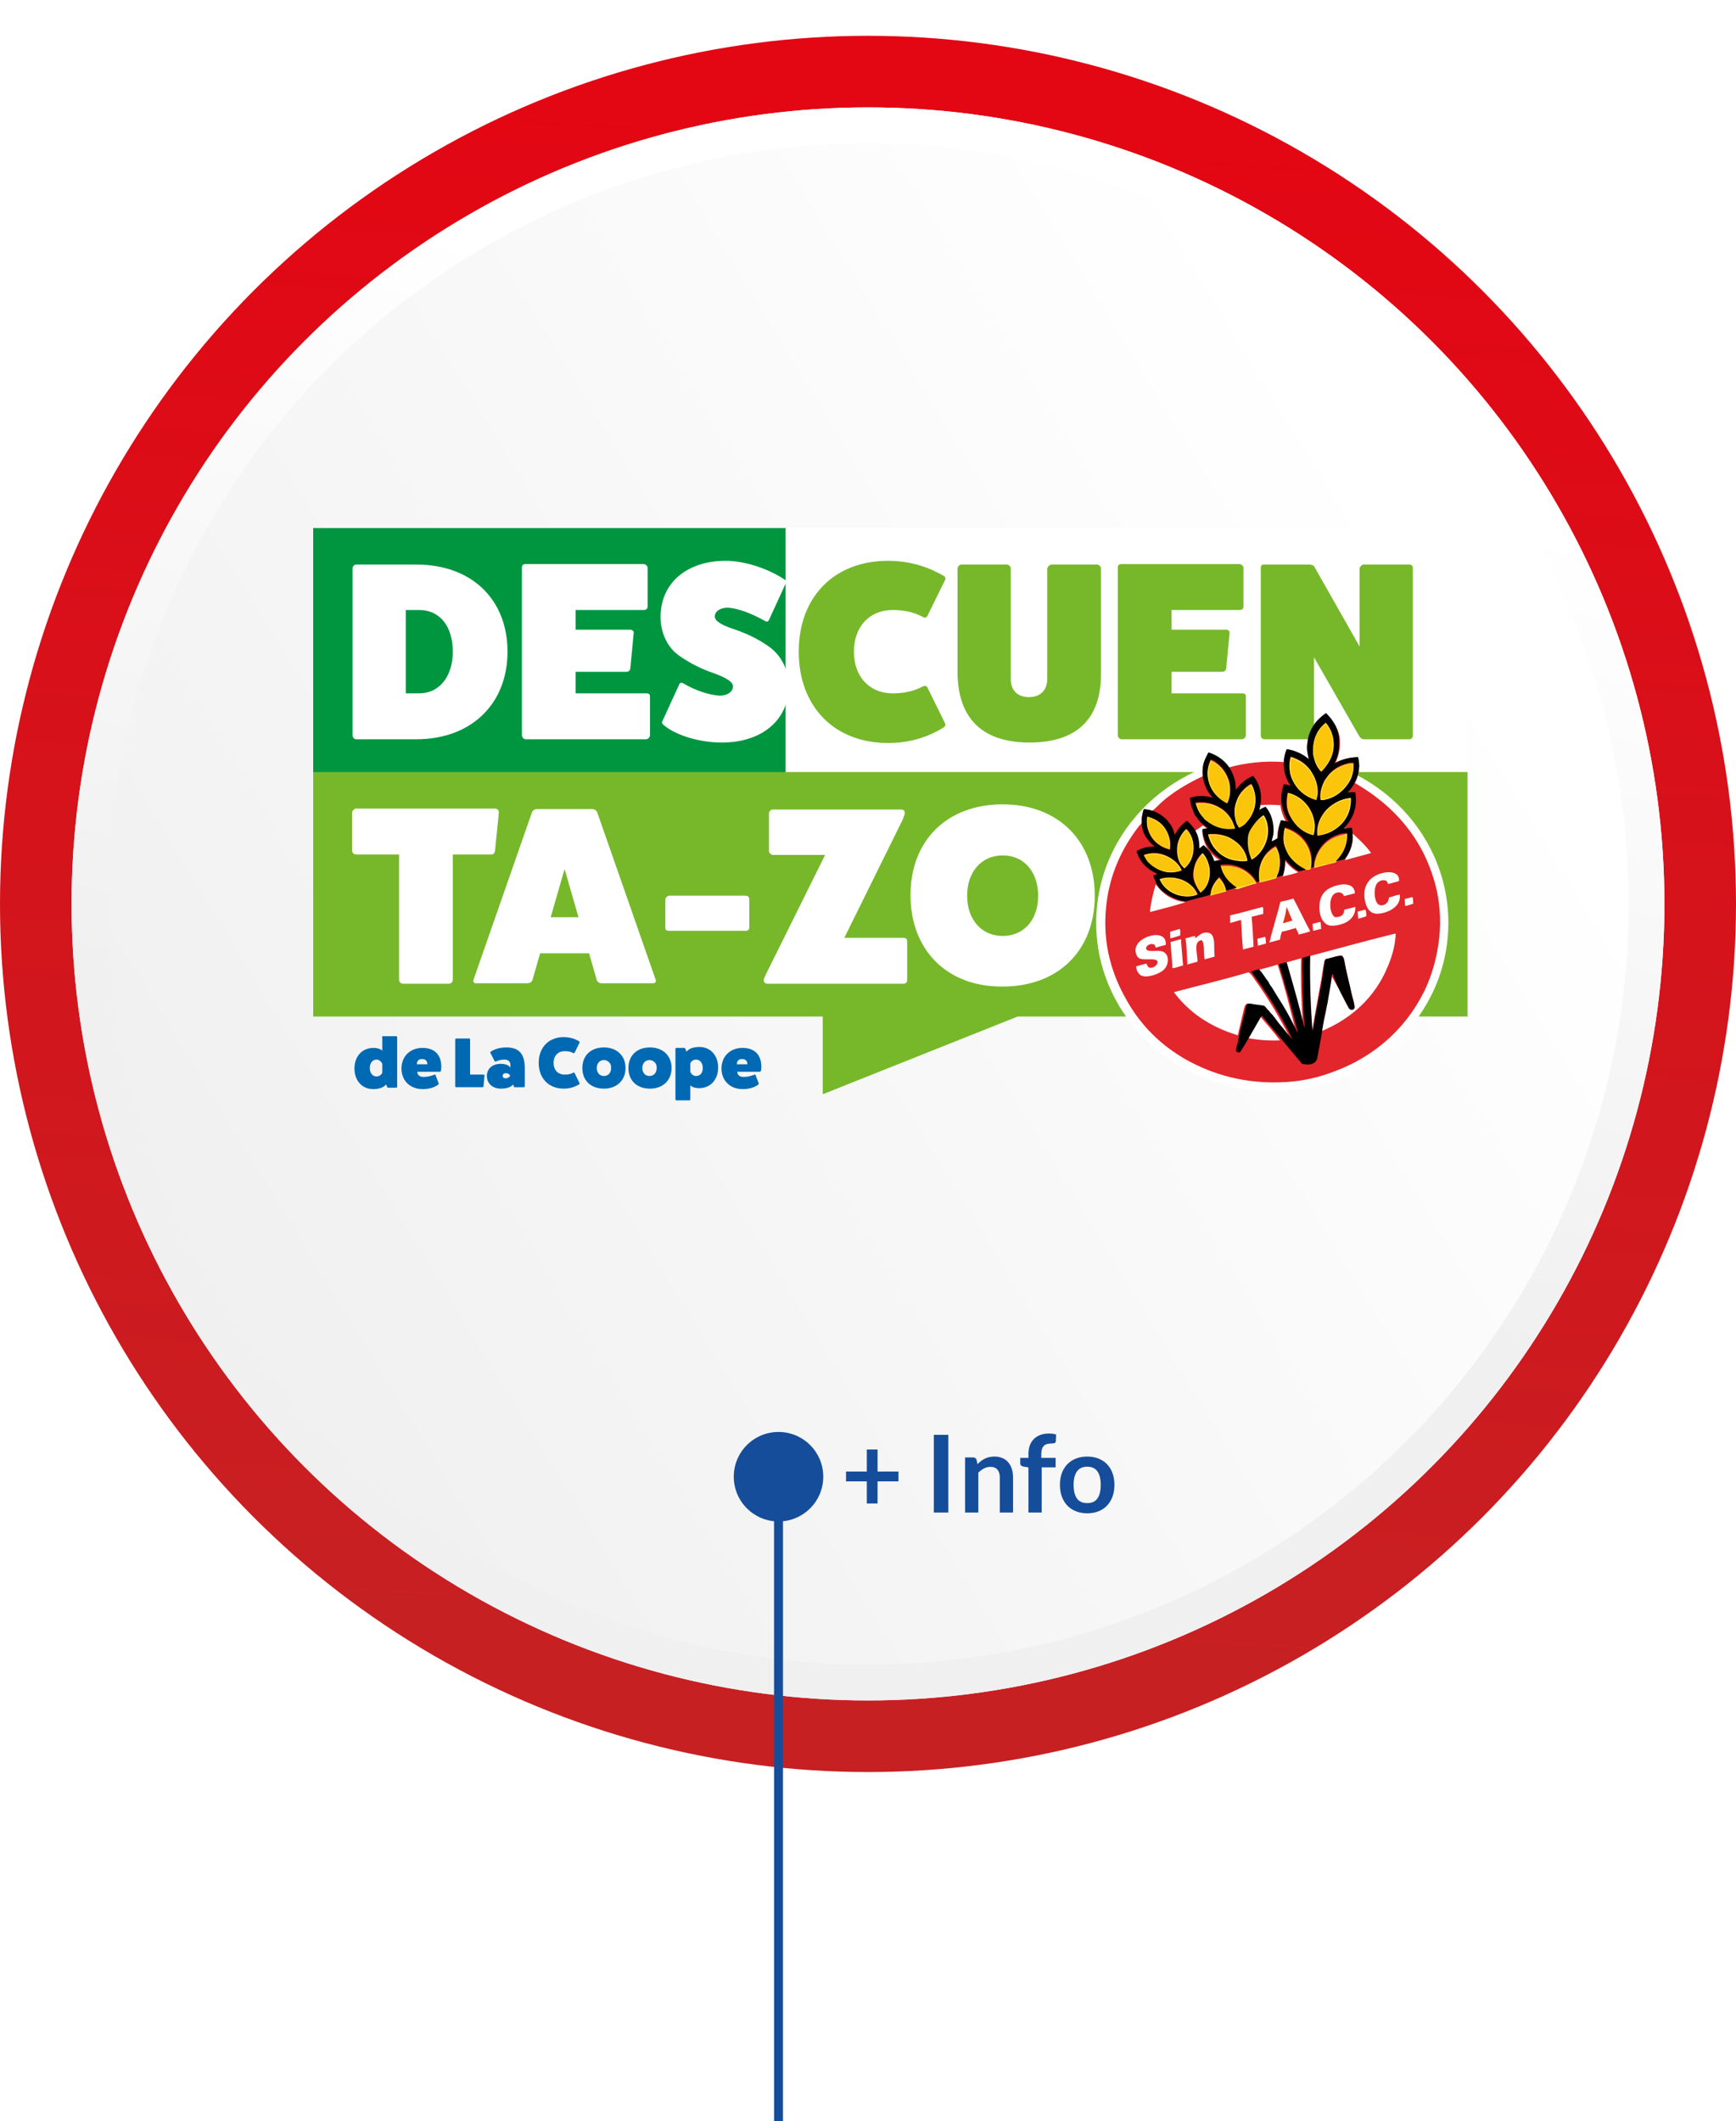 <svg width="194" height="237" viewBox="0 0 194 237" fill="none" xmlns="http://www.w3.org/2000/svg">
<g filter="url(#filter0_i_459_5687)">
<circle cx="97" cy="97" r="97" fill="url(#paint0_linear_459_5687)"/>
</g>
<g filter="url(#filter1_d_459_5687)">
<circle cx="97" cy="97" r="89" fill="url(#paint1_linear_459_5687)"/>
<circle cx="97" cy="97" r="87" stroke="url(#paint2_linear_459_5687)" stroke-width="4"/>
</g>
<path d="M87 166L87 237" stroke="#154D9A"/>
<circle cx="87" cy="165" r="5" transform="rotate(90 87 165)" fill="#154D9A"/>
<path d="M98.068 161.962V164.422H100.402V165.52H98.068V167.992H96.868V165.52H94.546V164.422H96.868V161.962H98.068ZM105.975 169H104.355V160.324H105.975V169ZM107.847 169V162.844H108.753C108.945 162.844 109.071 162.934 109.131 163.114L109.233 163.6C109.357 163.472 109.487 163.356 109.623 163.252C109.763 163.148 109.909 163.058 110.061 162.982C110.217 162.906 110.383 162.848 110.559 162.808C110.735 162.768 110.927 162.748 111.135 162.748C111.471 162.748 111.769 162.806 112.029 162.922C112.289 163.034 112.505 163.194 112.677 163.402C112.853 163.606 112.985 163.852 113.073 164.14C113.165 164.424 113.211 164.738 113.211 165.082V169H111.729V165.082C111.729 164.706 111.641 164.416 111.465 164.212C111.293 164.004 111.033 163.9 110.685 163.9C110.429 163.9 110.189 163.958 109.965 164.074C109.741 164.19 109.529 164.348 109.329 164.548V169H107.847ZM114.931 169V163.96L114.397 163.876C114.281 163.856 114.187 163.816 114.115 163.756C114.047 163.696 114.013 163.612 114.013 163.504V162.898H114.931V162.442C114.931 162.09 114.983 161.774 115.087 161.494C115.195 161.214 115.347 160.976 115.543 160.78C115.743 160.584 115.985 160.434 116.269 160.33C116.553 160.226 116.873 160.174 117.229 160.174C117.513 160.174 117.777 160.212 118.021 160.288L117.991 161.032C117.983 161.148 117.929 161.22 117.829 161.248C117.729 161.276 117.613 161.29 117.481 161.29C117.305 161.29 117.147 161.31 117.007 161.35C116.871 161.386 116.755 161.452 116.659 161.548C116.563 161.64 116.489 161.764 116.437 161.92C116.389 162.072 116.365 162.262 116.365 162.49V162.898H117.967V163.954H116.413V169H114.931ZM121.502 162.748C121.962 162.748 122.378 162.822 122.75 162.97C123.126 163.118 123.446 163.328 123.71 163.6C123.974 163.872 124.178 164.204 124.322 164.596C124.466 164.988 124.538 165.426 124.538 165.91C124.538 166.398 124.466 166.838 124.322 167.23C124.178 167.622 123.974 167.956 123.71 168.232C123.446 168.508 123.126 168.72 122.75 168.868C122.378 169.016 121.962 169.09 121.502 169.09C121.042 169.09 120.624 169.016 120.248 168.868C119.872 168.72 119.55 168.508 119.282 168.232C119.018 167.956 118.812 167.622 118.664 167.23C118.52 166.838 118.448 166.398 118.448 165.91C118.448 165.426 118.52 164.988 118.664 164.596C118.812 164.204 119.018 163.872 119.282 163.6C119.55 163.328 119.872 163.118 120.248 162.97C120.624 162.822 121.042 162.748 121.502 162.748ZM121.502 167.95C122.014 167.95 122.392 167.778 122.636 167.434C122.884 167.09 123.008 166.586 123.008 165.922C123.008 165.258 122.884 164.752 122.636 164.404C122.392 164.056 122.014 163.882 121.502 163.882C120.982 163.882 120.598 164.058 120.35 164.41C120.102 164.758 119.978 165.262 119.978 165.922C119.978 166.582 120.102 167.086 120.35 167.434C120.598 167.778 120.982 167.95 121.502 167.95Z" fill="#154D9A"/>
<g clip-path="url(#clip0_459_5687)">
<path d="M87.812 59H35V86.316H87.812V59Z" fill="#009640"/>
<path d="M163.946 59H87.811V86.264H163.946V59Z" fill="white"/>
<path d="M164 86.264H35V113.581H164V86.264Z" fill="#76B82A"/>
<path d="M91.94 112.22V122.267L117.14 112.22H91.94Z" fill="#76B82A"/>
<path d="M42.828 115.779H44.276C44.33 115.779 44.383 115.831 44.383 115.883V121.43C44.383 121.483 44.33 121.535 44.276 121.535H43.364C43.311 121.535 43.257 121.483 43.257 121.43L43.15 121.169C42.828 121.535 42.346 121.692 41.702 121.692C40.469 121.692 39.611 120.75 39.611 119.389C39.611 118.029 40.469 117.087 41.756 117.087C42.131 117.087 42.507 117.191 42.721 117.401V115.936C42.667 115.831 42.775 115.726 42.828 115.779ZM42.078 118.395C41.649 118.395 41.327 118.761 41.327 119.337C41.327 119.913 41.649 120.279 42.078 120.279C42.346 120.279 42.614 120.122 42.721 119.86V118.866C42.614 118.604 42.346 118.395 42.078 118.395Z" fill="#0069B4"/>
<path d="M48.94 121.221C48.458 121.535 47.921 121.692 47.224 121.692C45.83 121.692 44.865 120.75 44.865 119.389C44.865 118.029 45.83 117.087 47.224 117.087C48.458 117.087 49.315 117.767 49.315 119.18C49.315 119.337 49.315 119.494 49.262 119.651C49.262 119.703 49.208 119.756 49.154 119.756H46.635C46.635 120.122 46.903 120.331 47.332 120.331C47.761 120.331 48.189 120.227 48.565 120.07H48.618C48.672 120.07 48.672 120.07 48.672 120.122L49.047 121.116C48.994 121.116 48.994 121.169 48.94 121.221ZM46.581 118.918H47.761C47.761 118.552 47.546 118.343 47.224 118.343C46.795 118.291 46.581 118.552 46.581 118.918Z" fill="#0069B4"/>
<path d="M52.533 116.145V120.069H54.034C54.088 120.069 54.142 120.122 54.142 120.174L54.034 121.378C54.034 121.43 53.981 121.482 53.927 121.482H50.978C50.925 121.482 50.871 121.43 50.871 121.378V116.145C50.871 116.092 50.925 116.04 50.978 116.04H52.426C52.48 116.04 52.533 116.092 52.533 116.145Z" fill="#0069B4"/>
<path d="M54.838 117.506C55.321 117.192 55.91 117.035 56.607 117.035C58.001 117.035 58.645 117.767 58.645 119.337V121.378C58.645 121.43 58.591 121.483 58.538 121.483H57.519C57.465 121.483 57.412 121.43 57.412 121.378L57.358 121.169C57.09 121.483 56.607 121.64 55.964 121.64C55.053 121.64 54.409 121.064 54.409 120.227C54.409 119.39 55.053 118.866 55.964 118.866C56.447 118.866 56.876 119.023 57.036 119.285V118.971C57.036 118.605 56.768 118.395 56.393 118.395C56.071 118.395 55.75 118.448 55.428 118.605C55.374 118.657 55.321 118.605 55.267 118.552L54.785 117.61C54.785 117.61 54.785 117.558 54.838 117.506ZM56.983 120.279V120.122C56.822 119.965 56.715 119.913 56.554 119.913C56.286 119.913 56.178 120.017 56.178 120.227C56.178 120.384 56.286 120.488 56.554 120.488C56.715 120.488 56.822 120.384 56.983 120.279Z" fill="#0069B4"/>
<path d="M62.988 121.64C61.326 121.64 60.2 120.488 60.2 118.761C60.2 117.035 61.326 115.883 62.988 115.883C63.632 115.883 64.221 116.04 64.704 116.354C64.758 116.407 64.811 116.459 64.758 116.511L64.221 117.61C64.168 117.663 64.114 117.715 64.061 117.663C63.792 117.506 63.471 117.453 63.096 117.453C62.345 117.453 61.862 117.977 61.862 118.761C61.862 119.546 62.345 120.07 63.096 120.07C63.471 120.07 63.792 120.017 64.061 119.86C64.114 119.808 64.168 119.86 64.221 119.913L64.758 121.012C64.811 121.064 64.758 121.116 64.704 121.169C64.168 121.483 63.632 121.64 62.988 121.64Z" fill="#0069B4"/>
<path d="M65.079 119.337C65.079 117.924 66.044 117.035 67.492 117.035C68.939 117.035 69.904 117.977 69.904 119.337C69.904 120.698 68.939 121.64 67.492 121.64C66.044 121.64 65.079 120.75 65.079 119.337ZM68.082 118.709C67.921 118.552 67.76 118.448 67.492 118.448C67.009 118.448 66.688 118.814 66.688 119.337C66.688 119.861 67.009 120.227 67.492 120.227C67.974 120.227 68.296 119.861 68.296 119.337C68.296 119.076 68.242 118.866 68.082 118.709Z" fill="#0069B4"/>
<path d="M70.226 119.337C70.226 117.924 71.191 117.035 72.638 117.035C74.086 117.035 75.051 117.977 75.051 119.337C75.051 120.698 74.086 121.64 72.638 121.64C71.191 121.64 70.226 120.75 70.226 119.337ZM73.174 118.709C73.014 118.552 72.853 118.448 72.585 118.448C72.102 118.448 71.78 118.814 71.78 119.337C71.78 119.861 72.102 120.227 72.585 120.227C73.067 120.227 73.389 119.861 73.389 119.337C73.389 119.076 73.335 118.866 73.174 118.709Z" fill="#0069B4"/>
<path d="M76.606 117.244L76.714 117.505C77.035 117.139 77.518 116.982 78.161 116.982C79.394 116.982 80.252 117.924 80.252 119.284C80.252 120.645 79.394 121.587 78.108 121.587C77.732 121.587 77.357 121.482 77.143 121.273V122.843C77.143 122.895 77.089 122.948 77.035 122.948H75.588C75.534 122.948 75.481 122.895 75.481 122.843V117.191C75.481 117.139 75.534 117.087 75.588 117.087H76.499C76.553 117.139 76.606 117.191 76.606 117.244ZM77.786 120.226C78.269 120.226 78.537 119.86 78.537 119.337C78.537 118.761 78.215 118.395 77.786 118.395C77.518 118.395 77.25 118.552 77.143 118.813V119.755C77.25 120.017 77.464 120.226 77.786 120.226Z" fill="#0069B4"/>
<path d="M84.703 121.221C84.22 121.535 83.684 121.692 82.987 121.692C81.593 121.692 80.628 120.75 80.628 119.389C80.628 118.029 81.593 117.087 82.987 117.087C84.22 117.087 85.078 117.767 85.078 119.18C85.078 119.337 85.078 119.494 85.024 119.651C85.024 119.703 84.971 119.756 84.917 119.756H82.397C82.397 120.122 82.665 120.331 83.094 120.331C83.523 120.331 83.952 120.227 84.327 120.07H84.381C84.435 120.07 84.435 120.07 84.435 120.122L84.81 121.116C84.756 121.116 84.756 121.169 84.703 121.221ZM82.344 118.918H83.523C83.523 118.552 83.309 118.343 82.987 118.343C82.558 118.291 82.344 118.552 82.344 118.918Z" fill="#0069B4"/>
<path d="M39.772 63.081H46.527C52.693 63.081 56.714 66.954 56.714 72.815C56.714 78.676 52.64 82.601 46.527 82.601H39.772C39.611 82.601 39.397 82.391 39.397 82.182V63.5C39.397 63.291 39.611 63.081 39.772 63.081ZM45.348 68.158V77.472H46.849C49.101 77.472 50.602 75.588 50.602 72.815C50.602 69.989 49.155 68.158 46.849 68.158H45.348Z" fill="white"/>
<path d="M64.328 75.065V77.472H72.21C72.531 77.472 72.639 77.577 72.639 77.839V82.182C72.639 82.339 72.424 82.601 72.21 82.601H58.752C58.538 82.601 58.377 82.444 58.323 82.182V63.448C58.323 63.186 58.431 63.029 58.699 63.029H71.888C72.156 63.029 72.371 63.239 72.371 63.448V67.739C72.371 68.053 72.21 68.158 71.888 68.158H64.328V70.356H70.44C70.655 70.356 70.869 70.565 70.816 70.722L70.44 74.699C70.387 74.961 70.226 75.065 69.958 75.065H64.328Z" fill="white"/>
<path d="M73.818 68.943C73.818 65.175 76.714 62.663 81.11 62.663C83.147 62.663 85.775 63.5 87.598 64.704C87.866 64.861 87.973 65.018 87.812 65.175L85.989 69.152C85.882 69.466 85.721 69.518 85.453 69.361C83.844 68.472 82.504 68.001 81.378 67.896C80.467 67.896 79.877 68.315 79.877 68.89C79.877 69.361 80.574 69.832 82.022 70.303C83.416 70.774 84.756 71.402 85.989 72.292C87.222 73.181 88.134 74.751 88.134 76.688C88.134 80.455 85.131 82.967 80.681 82.967C78.269 82.967 75.695 82.235 74.247 81.083C73.979 80.874 73.926 80.717 74.033 80.56L75.856 76.583C75.963 76.269 76.124 76.217 76.392 76.374C77.84 77.211 79.18 77.63 80.413 77.734C81.325 77.734 81.914 77.263 81.914 76.688C81.914 76.217 81.217 75.746 79.77 75.222C78.376 74.751 77.035 74.071 75.856 73.234C74.73 72.449 73.818 70.879 73.818 68.943Z" fill="white"/>
<path d="M99.232 83.02C93.227 83.02 89.26 78.938 89.26 72.815C89.26 66.692 93.227 62.663 99.232 62.663C101.484 62.663 103.522 63.239 105.345 64.285C105.613 64.39 105.72 64.599 105.613 64.809L103.682 68.733C103.575 68.995 103.361 69.1 103.146 68.943C102.181 68.419 101.055 68.158 99.769 68.158C97.141 68.158 95.426 70.042 95.426 72.815C95.426 75.589 97.141 77.473 99.769 77.473C101.055 77.473 102.181 77.211 103.146 76.688C103.414 76.583 103.575 76.635 103.682 76.897L105.613 80.822C105.72 81.031 105.613 81.188 105.345 81.345C103.522 82.444 101.538 83.02 99.232 83.02Z" fill="#76B82A"/>
<path d="M117.568 63.081H122.554C122.823 63.081 123.037 63.291 123.037 63.553V75.327C123.037 80.351 120.303 82.967 115.048 82.967C109.848 82.967 107.113 80.351 107.006 75.327V63.553C107.006 63.291 107.22 63.081 107.488 63.081H112.475C112.743 63.081 112.957 63.291 112.957 63.553V75.85C112.957 77.158 113.708 77.891 114.995 77.891C116.281 77.891 117.032 77.106 117.032 75.85V63.553C117.086 63.291 117.3 63.081 117.568 63.081Z" fill="#76B82A"/>
<path d="M130.919 75.065V77.472H138.801C139.122 77.472 139.23 77.577 139.23 77.839V82.182C139.23 82.339 139.015 82.601 138.801 82.601H125.343C125.129 82.601 124.968 82.444 124.914 82.182V63.448C124.914 63.186 125.021 63.029 125.289 63.029H138.479C138.747 63.029 138.961 63.239 138.961 63.448V67.739C138.961 68.053 138.801 68.158 138.479 68.158H130.919V70.356H137.031C137.246 70.356 137.46 70.565 137.407 70.722L137.031 74.699C136.978 74.961 136.817 75.065 136.549 75.065H130.919Z" fill="#76B82A"/>
<path d="M152.365 63.081H157.459C157.781 63.081 157.888 63.239 157.888 63.5V82.182C157.888 82.444 157.727 82.601 157.459 82.601H152.473C152.205 82.601 152.044 82.496 151.883 82.234L146.843 73.443V82.182C146.843 82.444 146.682 82.601 146.414 82.601H141.267C141.052 82.601 140.892 82.391 140.892 82.182V63.5C140.892 63.186 140.999 63.081 141.267 63.081H146.307C146.629 63.081 146.843 63.186 146.95 63.448L151.936 72.239V63.5C151.99 63.291 152.205 63.081 152.365 63.081Z" fill="#76B82A"/>
<path d="M39.772 90.346H55.32C55.588 90.346 55.749 90.555 55.749 90.765L55.32 95.056C55.267 95.318 55.16 95.475 54.891 95.475H50.602V109.499C50.602 109.656 50.441 109.918 50.173 109.918H45.026C44.812 109.918 44.597 109.708 44.597 109.499V95.475H39.772C39.611 95.475 39.343 95.318 39.343 95.056V90.765C39.396 90.555 39.611 90.346 39.772 90.346Z" fill="white"/>
<path d="M73.013 109.865H67.276C66.955 109.865 66.794 109.761 66.686 109.499L65.829 106.516H60.36L59.502 109.499C59.395 109.761 59.18 109.865 58.912 109.865H53.175C52.961 109.865 52.854 109.708 52.907 109.499L59.448 90.765C59.556 90.503 59.77 90.398 60.145 90.398H66.043C66.418 90.398 66.633 90.503 66.74 90.765L73.281 109.499C73.335 109.656 73.228 109.865 73.013 109.865ZM61.539 102.487H64.649L63.094 97.097L61.539 102.487Z" fill="white"/>
<path d="M83.737 100.498V103.586C83.737 103.9 83.576 104.004 83.308 104.004H74.729C74.461 104.004 74.3 103.847 74.354 103.586V100.498C74.354 100.289 74.569 100.132 74.729 100.08H83.308C83.576 100.08 83.737 100.237 83.737 100.498Z" fill="white"/>
<path d="M94.353 104.789H100.948C101.27 104.789 101.377 104.946 101.377 105.208V109.499C101.377 109.761 101.216 109.918 100.948 109.918H85.775C85.507 109.918 85.346 109.761 85.346 109.499C85.346 109.394 85.453 109.185 85.614 108.819L92.209 95.527H86.364C86.204 95.527 85.936 95.317 85.936 95.108V90.869C85.936 90.66 86.15 90.451 86.364 90.451H100.68C101.002 90.451 101.109 90.608 101.109 90.869C101.109 90.974 101.002 91.236 100.841 91.654L94.353 104.789Z" fill="white"/>
<path d="M122.34 100.079C122.34 106.202 118.266 110.232 112.046 110.232C105.827 110.284 101.752 106.15 101.752 100.027C101.752 93.904 105.827 89.875 112.046 89.875C118.266 89.875 122.34 93.957 122.34 100.079ZM116.014 100.079C116.014 97.515 114.513 95.579 112.046 95.579C109.687 95.579 108.079 97.411 108.079 100.079C108.079 102.748 109.687 104.58 112.046 104.58C114.405 104.58 116.014 102.801 116.014 100.079Z" fill="white"/>
<path d="M161.855 103.114C161.855 113.528 153.062 121.901 142.178 121.901C131.294 121.901 122.501 113.476 122.501 103.114C122.501 92.701 131.294 84.328 142.178 84.328C153.062 84.275 161.855 92.701 161.855 103.114Z" fill="white"/>
<path fill-rule="evenodd" clip-rule="evenodd" d="M147.647 86.212C147.057 85.584 146.682 84.747 146.682 83.752C146.682 82.392 147.325 81.398 148.129 80.717C148.665 81.345 149.041 82.183 149.041 83.177C149.041 84.537 148.344 85.584 147.647 86.212Z" fill="#FBC50C" stroke="#FBEA4C" stroke-width="0.184" stroke-linecap="round" stroke-linejoin="round"/>
<path fill-rule="evenodd" clip-rule="evenodd" d="M144.269 84.642C146.092 85.165 147.754 87.049 147.111 89.457C145.449 88.933 143.948 87.468 144.109 85.322C144.109 85.061 144.162 84.799 144.269 84.642Z" fill="#FBC50C" stroke="#FBEA4C" stroke-width="0.184" stroke-linecap="round" stroke-linejoin="round"/>
<path fill-rule="evenodd" clip-rule="evenodd" d="M137.138 89.823C135.583 89.142 134.35 87.049 135.261 84.956C136.816 85.532 138.103 87.73 137.138 89.823Z" fill="#FBC50C" stroke="#FBEA4C" stroke-width="0.184" stroke-linecap="round" stroke-linejoin="round"/>
<path fill-rule="evenodd" clip-rule="evenodd" d="M151.186 85.218C151.4 86.474 150.81 87.416 150.221 88.096C149.577 88.776 148.719 89.352 147.54 89.404C147.379 87.102 149.095 85.479 151.186 85.218Z" fill="#FBC50C" stroke="#FBEA4C" stroke-width="0.184" stroke-linecap="round" stroke-linejoin="round"/>
<path fill-rule="evenodd" clip-rule="evenodd" d="M138.425 92.596C138.05 92.021 137.889 91.288 137.943 90.555C138.05 89.195 138.908 88.096 139.819 87.625C140.945 89.404 139.926 91.968 138.425 92.596Z" fill="#FBC50C" stroke="#FBEA4C" stroke-width="0.184" stroke-linecap="round" stroke-linejoin="round"/>
<path fill-rule="evenodd" clip-rule="evenodd" d="M146.789 93.381C146.038 93.172 145.341 92.753 144.805 92.177C144.054 91.34 143.518 90.189 143.893 88.619C143.893 88.567 143.893 88.514 143.893 88.567C145.77 89.038 147.378 91.026 146.789 93.381Z" fill="#FBC50C" stroke="#FBEA4C" stroke-width="0.184" stroke-linecap="round" stroke-linejoin="round"/>
<path fill-rule="evenodd" clip-rule="evenodd" d="M150.863 89.195C151.024 89.509 150.917 89.823 150.863 90.137C150.542 91.968 149.148 93.12 147.164 93.434C147.057 91.079 148.772 89.404 150.863 89.195Z" fill="#FBC50C" stroke="#FBEA4C" stroke-width="0.184" stroke-linecap="round" stroke-linejoin="round"/>
<path fill-rule="evenodd" clip-rule="evenodd" d="M138.05 92.701C135.53 92.91 134.136 91.602 133.6 89.77C135.959 89.456 137.621 90.869 138.05 92.701Z" fill="#FBC50C" stroke="#FBEA4C" stroke-width="0.184" stroke-linecap="round" stroke-linejoin="round"/>
<path fill-rule="evenodd" clip-rule="evenodd" d="M143.197 89.927C143.304 90.817 143.626 91.445 144.001 92.073C143.733 91.968 143.465 91.916 143.197 91.863C142.929 92.387 142.768 93.119 142.875 93.904C142.661 93.747 142.339 94.114 142.125 94.166C142.607 92.805 142.232 91.078 141.481 90.293C141.213 90.398 141.052 90.555 140.784 90.607C140.838 90.398 140.891 90.189 140.945 89.927C141.588 89.875 142.446 89.927 143.197 89.927Z" fill="white"/>
<path fill-rule="evenodd" clip-rule="evenodd" d="M141.159 91.079C141.213 91.079 141.213 91.079 141.159 91.079C142.285 92.805 141.266 95.527 139.711 96.05C139.497 95.317 139.229 94.585 139.282 93.8C139.443 92.544 140.301 91.602 141.159 91.079Z" fill="#FBC50C"/>
<path d="M141.159 91.079C141.213 91.079 141.213 91.079 141.159 91.079ZM141.159 91.079C142.285 92.805 141.266 95.527 139.711 96.05C139.497 95.317 139.229 94.585 139.282 93.8C139.443 92.544 140.301 91.602 141.159 91.079Z" stroke="#FBEA4C" stroke-width="0.184" stroke-linecap="round" stroke-linejoin="round"/>
<path fill-rule="evenodd" clip-rule="evenodd" d="M130.704 94.951C129.203 94.585 127.809 93.172 128.238 91.235C129.846 91.654 130.972 92.91 130.704 94.951Z" fill="#FBC50C" stroke="#FBEA4C" stroke-width="0.184" stroke-linecap="round" stroke-linejoin="round"/>
<path fill-rule="evenodd" clip-rule="evenodd" d="M134.94 92.648C134.672 92.648 134.511 92.753 134.296 92.753C134.457 94.427 135.261 95.422 136.387 96.102C136.119 96.154 135.851 96.207 135.583 96.259C135.476 95.788 135.154 95.265 134.779 94.846C134.672 94.742 134.457 94.48 134.404 94.48C134.243 94.48 134.082 94.846 133.921 94.794C133.921 93.957 133.76 93.329 133.438 92.805C133.653 92.491 134.028 92.334 134.35 92.125C134.618 92.387 134.832 92.491 134.94 92.648Z" fill="white"/>
<path fill-rule="evenodd" clip-rule="evenodd" d="M150.489 92.596C150.435 92.649 150.328 92.649 150.167 92.649C150.274 92.492 150.381 92.439 150.489 92.596Z" fill="white"/>
<path fill-rule="evenodd" clip-rule="evenodd" d="M143.572 92.544C145.395 93.12 146.842 94.637 146.467 97.097C145.984 97.358 145.448 97.044 145.073 96.73C144.001 95.945 143.036 94.428 143.572 92.544Z" fill="#FBC50C" stroke="#FBEA4C" stroke-width="0.184" stroke-linecap="round" stroke-linejoin="round"/>
<path fill-rule="evenodd" clip-rule="evenodd" d="M132.313 97.044C131.401 96.312 131.348 94.585 131.884 93.538C132.045 93.172 132.313 92.91 132.527 92.648C133.76 93.538 133.599 96.259 132.313 97.044Z" fill="#FBC50C" stroke="#FBEA4C" stroke-width="0.184" stroke-linecap="round" stroke-linejoin="round"/>
<path fill-rule="evenodd" clip-rule="evenodd" d="M151.131 93.067C151.936 93.695 152.633 94.427 153.222 95.265C152.257 95.526 151.239 95.788 150.327 96.05C150.327 95.945 150.381 95.893 150.434 95.788C150.81 95.212 151.185 94.427 151.185 93.486C151.185 93.381 151.131 93.224 151.131 93.067Z" fill="white"/>
<path fill-rule="evenodd" clip-rule="evenodd" d="M146.789 96.992C147.004 94.742 148.344 93.486 150.542 93.172C150.649 94.166 150.274 95.16 149.738 95.788C149.577 95.998 149.363 96.259 149.202 96.364C148.88 96.521 148.344 96.626 147.969 96.678C147.647 96.783 147.218 96.887 146.789 96.992Z" fill="#FBC50C" stroke="#FBEA4C" stroke-width="0.184" stroke-linecap="round" stroke-linejoin="round"/>
<path fill-rule="evenodd" clip-rule="evenodd" d="M139.443 96.207C136.923 96.364 135.529 95.16 134.993 93.224C137.513 93.067 138.961 94.271 139.443 96.207Z" fill="#FBC50C" stroke="#FBEA4C" stroke-width="0.184" stroke-linecap="round" stroke-linejoin="round"/>
<path fill-rule="evenodd" clip-rule="evenodd" d="M142.607 98.143C141.963 98.3 141.32 98.51 140.73 98.614C140.408 96.678 141.32 95.317 142.553 94.637C143.197 95.475 143.143 97.201 142.607 98.143Z" fill="#FBC50C" stroke="#FBEA4C" stroke-width="0.184" stroke-linecap="round" stroke-linejoin="round"/>
<path fill-rule="evenodd" clip-rule="evenodd" d="M132.044 97.254C130.275 97.986 128.237 96.887 127.755 95.579C129.524 94.899 131.508 95.893 132.044 97.254Z" fill="#FBC50C" stroke="#FBEA4C" stroke-width="0.184" stroke-linecap="round" stroke-linejoin="round"/>
<path fill-rule="evenodd" clip-rule="evenodd" d="M134.135 99.818C133.76 99.19 133.331 98.457 133.331 97.567C133.385 96.573 133.814 95.945 134.35 95.37C135.583 96.416 135.422 98.928 134.135 99.818Z" fill="#FBC50C" stroke="#FBEA4C" stroke-width="0.184" stroke-linecap="round" stroke-linejoin="round"/>
<path fill-rule="evenodd" clip-rule="evenodd" d="M143.626 96.102C144.055 96.625 144.483 97.096 145.127 97.41C144.591 97.62 144.001 97.724 143.411 97.881C143.518 97.41 143.679 96.835 143.626 96.102Z" fill="white"/>
<path fill-rule="evenodd" clip-rule="evenodd" d="M140.409 98.719C139.873 98.823 139.39 98.98 138.8 99.137C138.639 99.19 138.371 99.242 138.264 99.242C137.996 99.242 137.514 98.823 137.353 98.614C136.87 98.143 136.441 97.463 136.334 96.678C138.425 96.573 139.712 97.463 140.409 98.719Z" fill="#FBC50C" stroke="#FBEA4C" stroke-width="0.184" stroke-linecap="round" stroke-linejoin="round"/>
<path fill-rule="evenodd" clip-rule="evenodd" d="M156.386 98.457C156.011 98.562 155.582 98.667 155.207 98.771C155.099 98.667 155.099 98.457 154.939 98.405C154.563 98.248 154.134 98.457 153.974 98.667C153.491 99.242 153.598 100.969 154.242 101.126C154.724 101.231 155.26 100.864 155.26 100.289C155.689 100.236 156.065 100.027 156.493 99.975C156.547 100.707 156.172 101.178 155.689 101.545C155.26 101.859 154.134 102.225 153.491 102.016C152.794 101.754 152.419 100.707 152.526 99.713C152.633 98.353 153.813 97.568 155.099 97.463C155.743 97.411 156.44 97.672 156.386 98.457Z" fill="white"/>
<path fill-rule="evenodd" clip-rule="evenodd" d="M133.867 99.975C132.045 100.603 130.061 99.608 129.632 98.248C131.401 97.62 133.385 98.614 133.867 99.975Z" fill="#FBC50C" stroke="#FBEA4C" stroke-width="0.184" stroke-linecap="round" stroke-linejoin="round"/>
<path fill-rule="evenodd" clip-rule="evenodd" d="M136.227 98.091C136.602 98.51 136.924 98.928 137.031 99.608C136.441 99.765 135.851 99.922 135.262 100.079C135.262 99.242 135.744 98.614 136.227 98.091Z" fill="#FBC50C" stroke="#FBEA4C" stroke-width="0.184" stroke-linecap="round" stroke-linejoin="round"/>
<path fill-rule="evenodd" clip-rule="evenodd" d="M129.149 98.823C129.846 99.87 130.865 100.602 132.473 100.812C131.187 101.23 129.846 101.544 128.506 101.911C128.613 100.759 128.881 99.765 129.149 98.823Z" fill="white"/>
<path fill-rule="evenodd" clip-rule="evenodd" d="M151.4 99.765C151.024 99.922 150.595 99.975 150.166 100.079C150.113 99.661 149.577 99.556 149.201 99.765C148.451 100.132 148.504 102.068 149.201 102.434C149.845 102.434 150.22 102.172 150.22 101.597C150.649 101.492 151.024 101.388 151.453 101.283C151.507 102.015 151.131 102.539 150.595 102.905C150.166 103.167 149.04 103.533 148.451 103.324C147.271 102.905 147.11 100.603 148.022 99.608C148.451 99.137 149.309 98.823 150.006 98.771C150.756 98.771 151.4 99.033 151.4 99.765Z" fill="white"/>
<path fill-rule="evenodd" clip-rule="evenodd" d="M157.833 100.236C157.941 100.393 157.887 100.76 157.941 100.969C157.619 101.074 157.351 101.126 157.029 101.231C157.029 100.969 156.976 100.76 156.976 100.446C157.297 100.393 157.565 100.289 157.833 100.236Z" fill="white"/>
<path fill-rule="evenodd" clip-rule="evenodd" d="M146.414 104.057C145.985 104.214 145.556 104.318 145.127 104.423C145.02 104.161 144.913 103.952 144.805 103.69C144.269 103.847 143.787 104.004 143.25 104.109C143.143 104.371 143.09 104.685 143.036 104.999C142.661 105.103 142.285 105.208 141.856 105.313C142.232 103.795 142.714 102.33 143.09 100.76C143.519 100.603 144.055 100.498 144.484 100.394H144.537C145.181 101.597 145.77 102.853 146.414 104.057ZM143.411 103.167C143.787 103.062 144.108 103.01 144.484 102.853C144.269 102.382 144.055 101.806 143.84 101.336C143.679 101.963 143.572 102.591 143.411 103.167Z" fill="white"/>
<path fill-rule="evenodd" clip-rule="evenodd" d="M141.213 102.12C140.784 102.225 140.355 102.382 139.926 102.434C139.979 103.533 140.087 104.737 140.14 105.784C139.711 105.888 139.336 105.993 138.961 106.098C138.907 104.999 138.8 103.952 138.746 102.801C138.317 102.801 137.942 103.01 137.513 103.115C137.513 102.801 137.459 102.591 137.513 102.277C138.746 101.963 139.926 101.649 141.159 101.335C141.213 101.492 141.159 101.859 141.213 102.12Z" fill="white"/>
<path fill-rule="evenodd" clip-rule="evenodd" d="M143.786 101.335C144.001 101.859 144.215 102.382 144.43 102.853C144.108 102.958 143.733 103.062 143.357 103.167C143.572 102.591 143.679 101.963 143.786 101.335Z" fill="#E3311E"/>
<path fill-rule="evenodd" clip-rule="evenodd" d="M152.58 101.649C152.687 101.806 152.633 102.12 152.687 102.382C152.365 102.487 152.097 102.539 151.775 102.644C151.775 102.382 151.722 102.173 151.722 101.859C151.99 101.806 152.258 101.702 152.58 101.649Z" fill="white"/>
<path fill-rule="evenodd" clip-rule="evenodd" d="M147.539 103.01C147.647 103.167 147.593 103.533 147.647 103.795C147.325 103.847 147.057 103.952 146.735 104.004C146.735 103.742 146.682 103.533 146.682 103.219C147.003 103.167 147.218 103.062 147.539 103.01Z" fill="white"/>
<path fill-rule="evenodd" clip-rule="evenodd" d="M131.937 104.528C131.562 104.632 131.24 104.737 130.811 104.842C130.811 104.632 130.757 104.371 130.811 104.109C131.186 104.004 131.508 103.952 131.883 103.795C131.937 103.952 131.883 104.266 131.937 104.528Z" fill="white"/>
<path fill-rule="evenodd" clip-rule="evenodd" d="M135.744 106.935C135.369 107.039 134.994 107.144 134.618 107.249C134.457 106.568 134.672 105.522 134.297 105.103C133.278 105.156 133.868 106.673 133.814 107.51C133.439 107.615 133.063 107.72 132.688 107.824C132.634 106.935 132.581 105.783 132.474 104.894C132.849 104.842 133.171 104.685 133.546 104.632C133.653 104.632 133.6 104.789 133.6 104.894C133.921 104.632 134.297 104.161 134.994 104.266C135.959 104.371 135.583 105.94 135.744 106.935Z" fill="white"/>
<path fill-rule="evenodd" clip-rule="evenodd" d="M155.85 104.266C155.958 104.266 155.904 104.423 155.904 104.475C155.85 105.731 155.421 107.039 154.993 108.033C153.599 111.383 150.971 113.79 147.54 115.203C147.915 113.109 148.291 110.964 148.666 108.871C149.202 109.865 149.738 110.859 150.328 111.906C150.435 112.115 150.703 112.795 150.971 112.795C151.615 112.795 151.132 111.54 151.025 111.121C150.811 110.127 150.542 109.132 150.328 108.138C150.221 107.615 150.274 107.091 149.899 106.725C149.202 106.83 148.666 106.987 148.076 107.144C147.862 107.772 147.808 108.452 147.647 109.132C147.325 111.121 146.95 113.162 146.575 115.203C146.307 112.586 146.253 109.656 146.307 106.777C149.524 105.993 152.687 105.103 155.85 104.266Z" fill="white"/>
<path fill-rule="evenodd" clip-rule="evenodd" d="M130.275 105.522C129.9 105.626 129.525 105.679 129.149 105.836C129.042 105.731 129.096 105.522 128.935 105.469C128.56 105.312 128.023 105.626 128.077 105.94C128.131 106.359 129.149 106.15 129.632 106.202C130.704 106.307 130.704 107.563 130.114 108.243C129.632 108.819 128.238 109.237 127.594 108.976C127.219 108.819 127.005 108.452 126.951 107.929C127.326 107.824 127.702 107.72 128.077 107.615C128.238 107.772 128.238 108.034 128.506 108.086C128.881 108.138 129.364 107.772 129.364 107.458C129.31 106.935 127.97 107.249 127.487 107.092C127.058 106.987 126.897 106.516 126.897 106.097C126.951 105.155 128.131 104.475 129.149 104.423C129.846 104.475 130.329 104.789 130.275 105.522Z" fill="white"/>
<path fill-rule="evenodd" clip-rule="evenodd" d="M141.373 104.685C141.534 104.842 141.427 105.208 141.481 105.417C141.213 105.522 140.891 105.574 140.569 105.679C140.569 105.417 140.516 105.156 140.516 104.894C140.784 104.842 141.052 104.737 141.373 104.685Z" fill="white"/>
<path fill-rule="evenodd" clip-rule="evenodd" d="M131.884 104.999C132.045 105.051 131.937 105.26 131.937 105.313C131.991 106.097 132.098 107.092 132.152 107.929C131.723 108.034 131.401 108.138 130.972 108.243C130.919 107.249 130.865 106.254 130.758 105.313C131.187 105.156 131.562 105.051 131.884 104.999Z" fill="white"/>
<path fill-rule="evenodd" clip-rule="evenodd" d="M145.342 107.092C145.395 107.092 145.395 107.092 145.342 107.092C145.395 109.761 145.449 112.272 145.61 114.784C144.966 112.325 144.377 109.918 143.626 107.563C144.216 107.406 144.806 107.249 145.342 107.092Z" fill="white"/>
<path fill-rule="evenodd" clip-rule="evenodd" d="M142.768 107.772C143.625 110.231 144.269 112.848 144.859 115.465C143.625 112.953 142.071 110.545 140.569 108.4C141.266 108.191 142.017 108.034 142.768 107.772Z" fill="white"/>
<path fill-rule="evenodd" clip-rule="evenodd" d="M144.161 116.145C143.357 115.203 142.285 113.999 141.427 112.952C141.32 112.795 141.159 112.534 141.052 112.481C140.837 112.377 140.408 112.377 140.14 112.324C139.872 112.272 139.551 112.115 139.282 112.22C139.068 112.272 139.014 112.743 138.907 113.005C138.693 113.947 138.478 114.836 138.264 115.726C135.154 114.784 132.849 113.162 131.133 110.912C133.867 110.127 136.762 109.499 139.39 108.714C139.39 108.714 139.443 108.661 139.497 108.714C139.711 108.818 139.979 109.342 140.194 109.551C141.695 111.487 143.089 113.842 144.161 116.145Z" fill="white"/>
<path fill-rule="evenodd" clip-rule="evenodd" d="M140.784 113.581C141.534 114.47 142.285 115.307 142.982 116.249C141.695 116.302 140.462 116.197 139.39 115.988C139.872 115.15 140.355 114.366 140.784 113.581Z" fill="white"/>
<path fill-rule="evenodd" clip-rule="evenodd" d="M151.775 84.642C151.99 85.636 151.829 86.787 151.4 87.468C152.15 87.939 152.847 88.357 153.544 88.881C154.241 89.404 154.885 89.927 155.475 90.503C157.78 92.701 159.496 95.422 160.407 98.876C160.89 100.655 161.051 102.801 160.836 104.789C160.622 106.725 160.139 108.505 159.496 110.022C157.566 114.47 153.92 117.924 149.148 119.703C147.539 120.331 145.663 120.802 143.626 120.907C139.122 121.169 135.476 120.017 132.634 118.447C129.739 116.825 127.487 114.575 125.932 111.801C124.324 109.028 123.144 105.522 123.627 101.178C124.002 97.62 125.45 94.689 127.219 92.387C127.326 92.23 127.541 92.073 127.594 91.916C127.648 91.654 127.594 91.393 127.648 91.131C127.702 90.922 127.755 90.712 127.809 90.503C128.131 90.555 128.399 90.555 128.667 90.66C129.149 90.346 129.525 89.875 129.953 89.509C131.24 88.41 132.741 87.52 134.404 86.735C134.296 85.636 134.672 84.799 135.047 84.119C136.066 84.433 136.763 85.008 137.352 85.741C139.068 85.27 141.32 84.956 143.572 85.165C143.626 84.694 143.733 84.276 143.894 83.909C144.912 84.066 145.663 84.485 146.36 85.008C146.306 84.694 146.199 84.433 146.199 84.119C146.038 82.078 147.111 80.717 148.29 79.88C148.987 80.508 149.684 81.502 149.738 82.758C149.791 83.7 149.577 84.485 149.255 85.218C149.791 84.956 150.649 84.59 151.775 84.642ZM149.041 83.177C149.041 82.182 148.665 81.345 148.129 80.717C147.325 81.397 146.682 82.392 146.682 83.752C146.682 84.747 147.057 85.584 147.647 86.212C148.344 85.584 149.041 84.537 149.041 83.177ZM144.108 85.27C143.947 87.415 145.395 88.933 147.111 89.404C147.754 86.997 146.092 85.113 144.269 84.59C144.162 84.799 144.108 85.061 144.108 85.27ZM135.261 84.956C134.35 86.997 135.53 89.142 137.138 89.823C138.103 87.729 136.816 85.532 135.261 84.956ZM147.539 89.456C148.719 89.352 149.63 88.828 150.22 88.148C150.81 87.468 151.4 86.526 151.185 85.27C149.094 85.479 147.379 87.102 147.539 89.456ZM139.872 87.625C138.961 88.043 138.049 89.142 137.942 90.503C137.889 91.236 138.049 91.968 138.425 92.544C139.926 91.968 140.945 89.404 139.872 87.625ZM143.947 88.567C143.894 88.567 143.894 88.514 143.947 88.567C143.572 90.189 144.108 91.34 144.859 92.177C145.395 92.753 146.092 93.172 146.842 93.381C147.379 91.026 145.77 89.038 143.947 88.567ZM147.218 93.381C149.202 93.12 150.596 91.968 150.917 90.084C150.971 89.77 151.078 89.456 150.917 89.142C148.773 89.404 147.057 91.079 147.218 93.381ZM133.599 89.77C134.135 91.602 135.476 92.91 138.049 92.701C137.621 90.869 135.958 89.456 133.599 89.77ZM140.837 89.98C140.837 90.241 140.73 90.451 140.677 90.66C140.945 90.555 141.106 90.398 141.374 90.346C142.124 91.131 142.553 92.858 142.017 94.218C142.285 94.166 142.553 93.8 142.768 93.957C142.66 93.172 142.875 92.439 143.089 91.916C143.411 91.968 143.679 92.02 143.894 92.125C143.518 91.497 143.197 90.869 143.089 89.98C142.446 89.927 141.588 89.875 140.837 89.98ZM139.336 93.8C139.283 94.585 139.497 95.317 139.765 96.05C141.32 95.527 142.339 92.805 141.266 91.079H141.213C140.301 91.602 139.443 92.544 139.336 93.8ZM128.238 91.183C127.862 93.12 129.203 94.532 130.704 94.899C130.972 92.91 129.846 91.654 128.238 91.183ZM134.404 92.23C134.135 92.492 133.76 92.648 133.492 92.91C133.814 93.433 133.975 94.061 133.975 94.899C134.082 94.951 134.296 94.532 134.457 94.585C134.511 94.585 134.779 94.846 134.832 94.951C135.208 95.317 135.53 95.893 135.637 96.364C135.905 96.312 136.173 96.259 136.441 96.207C135.261 95.527 134.457 94.48 134.35 92.858C134.564 92.805 134.725 92.753 134.993 92.753C134.832 92.492 134.618 92.387 134.404 92.23ZM150.22 92.596C150.328 92.596 150.435 92.596 150.542 92.544C150.381 92.439 150.274 92.492 150.22 92.596ZM145.073 96.73C145.502 97.044 146.038 97.358 146.467 97.097C146.842 94.637 145.341 93.12 143.572 92.544C143.036 94.428 144.001 95.945 145.073 96.73ZM132.527 92.648C132.259 92.91 132.044 93.172 131.884 93.538C131.347 94.585 131.455 96.312 132.313 97.044C133.599 96.259 133.76 93.538 132.527 92.648ZM151.185 93.538C151.185 94.48 150.81 95.265 150.435 95.841C150.381 95.893 150.328 95.998 150.328 96.102C151.293 95.841 152.258 95.579 153.223 95.317C152.633 94.48 151.882 93.8 151.132 93.12C151.132 93.224 151.185 93.381 151.185 93.538ZM148.022 96.678C148.397 96.573 148.933 96.469 149.255 96.364C149.416 96.259 149.631 95.998 149.791 95.788C150.274 95.16 150.703 94.166 150.596 93.172C148.451 93.486 147.057 94.742 146.842 96.992C147.218 96.887 147.647 96.783 148.022 96.678ZM134.993 93.224C135.476 95.16 136.924 96.416 139.443 96.207C138.961 94.271 137.513 93.067 134.993 93.224ZM142.553 94.637C141.32 95.317 140.409 96.678 140.73 98.614C141.32 98.51 142.017 98.3 142.607 98.143C143.143 97.201 143.197 95.474 142.553 94.637ZM127.755 95.579C128.238 96.94 130.275 97.986 132.044 97.254C131.508 95.893 129.525 94.899 127.755 95.579ZM134.404 95.317C133.867 95.893 133.438 96.573 133.385 97.515C133.331 98.405 133.76 99.137 134.189 99.765C135.422 98.928 135.583 96.416 134.404 95.317ZM143.357 97.934C143.947 97.777 144.537 97.672 145.073 97.463C144.483 97.149 144.001 96.678 143.572 96.155C143.679 96.835 143.518 97.41 143.357 97.934ZM136.334 96.783C136.441 97.567 136.87 98.248 137.352 98.719C137.513 98.876 137.889 99.347 138.21 99.347C138.371 99.347 138.639 99.242 138.8 99.19C139.336 99.033 139.872 98.823 140.409 98.719C139.712 97.463 138.425 96.573 136.334 96.783ZM155.046 97.463C153.705 97.567 152.579 98.353 152.472 99.713C152.419 100.707 152.74 101.754 153.437 102.016C154.081 102.277 155.207 101.859 155.635 101.545C156.172 101.178 156.493 100.707 156.44 99.975C156.064 99.975 155.635 100.184 155.207 100.289C155.207 100.864 154.67 101.283 154.188 101.126C153.544 100.969 153.437 99.19 153.92 98.666C154.081 98.457 154.51 98.248 154.885 98.405C155.046 98.457 154.992 98.614 155.153 98.771C155.528 98.666 155.957 98.562 156.332 98.457C156.44 97.672 155.743 97.41 155.046 97.463ZM129.578 98.248C130.061 99.608 131.991 100.603 133.814 99.975C133.385 98.614 131.401 97.62 129.578 98.248ZM135.261 100.079C135.851 99.922 136.441 99.765 137.031 99.608C136.924 98.928 136.602 98.51 136.227 98.091C135.744 98.614 135.261 99.242 135.261 100.079ZM128.506 101.911C129.846 101.545 131.187 101.231 132.473 100.812C130.865 100.603 129.9 99.818 129.149 98.823C128.881 99.765 128.613 100.76 128.506 101.911ZM150.006 98.823C149.362 98.876 148.451 99.19 148.022 99.661C147.111 100.603 147.271 102.958 148.451 103.376C149.094 103.586 150.22 103.219 150.596 102.958C151.132 102.591 151.507 102.068 151.453 101.335C151.025 101.44 150.649 101.545 150.22 101.649C150.22 102.225 149.845 102.487 149.202 102.487C148.505 102.12 148.451 100.184 149.202 99.818C149.577 99.608 150.113 99.713 150.167 100.132C150.542 100.027 151.025 99.922 151.4 99.818C151.4 99.033 150.756 98.771 150.006 98.823ZM156.976 100.446C156.976 100.707 157.03 100.969 157.03 101.231C157.351 101.178 157.619 101.074 157.941 100.969C157.887 100.707 157.941 100.393 157.834 100.236C157.566 100.289 157.298 100.393 156.976 100.446ZM144.537 100.393C144.054 100.55 143.572 100.655 143.089 100.76C142.714 102.277 142.231 103.743 141.856 105.312C142.231 105.208 142.607 105.103 143.036 104.998C143.089 104.684 143.143 104.37 143.25 104.109C143.786 104.004 144.269 103.847 144.805 103.69C144.912 103.952 145.073 104.161 145.127 104.423C145.556 104.318 146.038 104.213 146.414 104.056C145.77 102.853 145.18 101.597 144.537 100.393ZM141.106 101.335C139.872 101.649 138.693 102.016 137.46 102.277C137.46 102.591 137.513 102.801 137.46 103.115C137.889 103.062 138.318 102.853 138.693 102.801C138.746 103.9 138.8 104.998 138.907 106.097C139.283 105.993 139.712 105.888 140.087 105.783C140.033 104.737 139.98 103.533 139.872 102.434C140.301 102.33 140.73 102.225 141.159 102.12C141.159 101.859 141.213 101.492 141.106 101.335ZM151.722 101.859C151.722 102.12 151.775 102.33 151.775 102.644C152.097 102.591 152.365 102.487 152.687 102.382C152.687 102.12 152.687 101.806 152.579 101.649C152.258 101.702 151.99 101.806 151.722 101.859ZM146.682 103.219C146.682 103.481 146.735 103.743 146.735 104.004C147.057 103.952 147.325 103.847 147.647 103.795C147.593 103.533 147.647 103.219 147.539 103.01C147.218 103.062 147.003 103.167 146.682 103.219ZM131.83 103.795C131.508 103.9 131.133 104.004 130.758 104.109C130.758 104.37 130.758 104.58 130.758 104.841C131.133 104.789 131.508 104.632 131.884 104.527C131.884 104.266 131.937 103.952 131.83 103.795ZM134.993 104.213C134.296 104.109 133.921 104.58 133.599 104.841C133.546 104.789 133.599 104.632 133.546 104.58C133.17 104.632 132.849 104.789 132.473 104.841C132.634 105.731 132.634 106.882 132.688 107.772C133.063 107.667 133.385 107.563 133.814 107.458C133.867 106.673 133.278 105.155 134.296 105.051C134.672 105.469 134.457 106.516 134.618 107.196C134.993 107.092 135.369 106.987 135.744 106.882C135.583 105.94 135.958 104.37 134.993 104.213ZM146.36 106.83C146.306 109.656 146.36 112.586 146.628 115.255C146.95 113.267 147.325 111.226 147.7 109.185C147.808 108.505 147.861 107.824 148.129 107.196C148.719 107.039 149.255 106.83 149.952 106.778C150.274 107.092 150.274 107.667 150.381 108.191C150.596 109.133 150.864 110.179 151.078 111.173C151.185 111.592 151.668 112.9 151.025 112.848C150.756 112.848 150.488 112.168 150.381 111.958C149.845 110.859 149.309 109.917 148.719 108.923C148.344 111.016 147.968 113.162 147.593 115.255C151.025 113.842 153.652 111.435 155.046 108.086C155.475 107.092 155.904 105.783 155.957 104.527C155.957 104.475 156.011 104.318 155.904 104.318C152.687 105.103 149.523 105.993 146.36 106.83ZM129.149 104.475C128.131 104.527 126.897 105.208 126.897 106.15C126.897 106.568 127.058 107.039 127.487 107.144C128.023 107.301 129.364 106.987 129.364 107.51C129.364 107.824 128.881 108.191 128.506 108.138C128.238 108.086 128.238 107.824 128.077 107.667C127.702 107.772 127.326 107.877 126.951 107.981C127.005 108.452 127.219 108.871 127.594 109.028C128.238 109.29 129.632 108.819 130.114 108.295C130.704 107.667 130.704 106.359 129.632 106.254C129.149 106.202 128.131 106.411 128.077 105.993C128.023 105.679 128.559 105.365 128.935 105.522C129.096 105.574 129.096 105.783 129.149 105.888C129.525 105.783 129.846 105.679 130.275 105.574C130.329 104.789 129.846 104.475 129.149 104.475ZM140.516 104.894C140.516 105.155 140.569 105.365 140.569 105.679C140.891 105.574 141.213 105.522 141.481 105.417C141.427 105.208 141.481 104.841 141.374 104.684C141.052 104.737 140.784 104.841 140.516 104.894ZM130.811 105.26C130.865 106.254 130.972 107.196 131.026 108.191C131.455 108.138 131.776 107.981 132.205 107.877C132.152 107.039 132.044 106.045 131.991 105.26C131.991 105.155 132.044 104.998 131.937 104.946C131.562 105.051 131.187 105.155 130.811 105.26ZM143.626 107.563C144.376 109.865 144.966 112.325 145.609 114.784C145.448 112.272 145.341 109.761 145.395 107.092H145.341C144.805 107.249 144.215 107.406 143.626 107.563ZM140.569 108.4C142.124 110.545 143.626 112.953 144.859 115.465C144.215 112.848 143.572 110.231 142.768 107.772C142.017 108.034 141.266 108.191 140.569 108.4ZM140.248 109.499C140.087 109.237 139.765 108.766 139.551 108.662C139.551 108.662 139.497 108.662 139.443 108.662C136.816 109.447 133.921 110.127 131.187 110.859C132.849 113.11 135.208 114.732 138.318 115.674C138.532 114.784 138.746 113.895 138.961 112.953C139.015 112.691 139.122 112.22 139.336 112.168C139.604 112.063 139.926 112.22 140.194 112.272C140.462 112.325 140.891 112.325 141.106 112.429C141.213 112.482 141.374 112.743 141.481 112.9C142.339 113.947 143.357 115.151 144.215 116.092C143.089 113.842 141.695 111.487 140.248 109.499ZM139.443 115.988C140.516 116.197 141.749 116.302 143.036 116.249C142.339 115.308 141.588 114.47 140.837 113.581C140.355 114.366 139.872 115.151 139.443 115.988Z" fill="#E2262B"/>
<path fill-rule="evenodd" clip-rule="evenodd" d="M149.095 85.322C149.792 84.903 150.65 84.642 151.775 84.59C151.829 84.956 151.936 85.374 151.883 85.793C151.775 86.997 151.239 87.886 150.596 88.567C150.81 88.514 151.186 88.514 151.454 88.514C151.507 88.88 151.561 89.352 151.507 89.823C151.4 91.026 150.81 91.916 150.167 92.544C150.435 92.544 150.757 92.491 151.078 92.491C151.078 92.596 151.132 92.753 151.132 92.858C151.293 94.166 150.864 95.265 150.274 95.998C149.953 96.102 149.577 96.154 149.256 96.259C150.006 95.474 150.596 94.585 150.542 93.067C150.381 93.067 150.113 93.119 150.006 93.119C148.934 93.329 148.076 93.957 147.54 94.742C147.325 95.055 147.111 95.422 147.004 95.788C146.896 96.05 146.789 96.468 146.843 96.887C146.736 96.887 146.682 96.939 146.521 96.939C146.628 96.521 146.628 96.102 146.575 95.683C146.307 94.009 145.127 92.858 143.572 92.439C143.465 92.91 143.358 93.643 143.465 94.218C143.572 94.689 143.787 95.16 144.001 95.526C144.484 96.259 145.234 96.835 145.931 97.149C145.663 97.253 145.395 97.306 145.127 97.358C144.537 96.992 144.055 96.573 143.626 95.998C143.626 96.73 143.519 97.306 143.358 97.829C143.09 97.881 142.875 97.986 142.661 97.986C142.768 97.724 142.929 97.41 142.982 97.044C143.197 96.102 142.929 95.055 142.554 94.48C141.588 95.003 140.945 95.893 140.731 97.096C140.677 97.463 140.677 98.038 140.731 98.509C140.623 98.509 140.516 98.562 140.462 98.562C140.409 98.509 140.409 98.457 140.355 98.405C140.194 98.143 139.98 97.881 139.765 97.672C139.015 96.992 137.889 96.416 136.388 96.625C136.549 97.515 137.031 98.248 137.674 98.771C137.835 98.928 138.05 99.033 138.211 99.19C137.782 99.294 137.406 99.399 137.031 99.504C136.924 98.876 136.602 98.405 136.28 97.986C135.744 98.457 135.369 99.085 135.262 99.975C134.994 100.079 132.527 100.707 132.527 100.707C132.527 100.707 132.259 100.655 132.152 100.655C131.938 100.603 131.777 100.603 131.562 100.498C130.704 100.184 130.061 99.765 129.578 99.242C129.418 98.98 129.203 98.823 129.15 98.509C129.042 98.3 128.935 98.091 128.881 97.829C129.042 97.777 129.15 97.724 129.31 97.62C128.184 97.149 127.38 96.311 127.005 95.108C127.541 94.794 128.131 94.585 128.989 94.585C128.881 94.428 128.721 94.323 128.56 94.166C128.399 93.957 128.184 93.747 128.077 93.538C127.809 93.172 127.648 92.701 127.595 92.177C127.595 92.125 127.595 92.177 127.595 92.125C127.595 92.073 127.595 92.02 127.595 91.916C127.541 91.288 127.702 90.817 127.809 90.398C129.096 90.503 129.9 91.078 130.544 91.759V91.811C130.919 92.177 131.133 92.701 131.294 93.276C131.616 92.648 132.045 92.125 132.635 91.706C133.439 92.387 134.082 93.276 134.029 94.794C134.189 94.689 134.35 94.532 134.511 94.428C135.047 94.898 135.476 95.422 135.691 96.207C135.744 96.207 136.227 96.102 136.495 96.05C135.369 95.317 134.511 94.323 134.35 92.648C134.565 92.596 134.779 92.544 134.994 92.544C134.618 92.23 134.189 91.968 133.921 91.602C133.814 91.445 133.76 91.288 133.6 91.183C133.546 91.078 133.492 90.974 133.439 90.869C133.278 90.451 133.063 90.032 133.01 89.404C132.956 89.352 133.01 89.195 132.956 89.142C132.956 89.142 132.956 89.142 133.01 89.142C133.707 88.88 134.779 88.88 135.53 89.142C134.833 88.41 134.297 87.258 134.404 85.845C134.457 85.113 134.779 84.59 135.047 84.066C136.656 84.59 137.674 85.688 138.05 87.415C138.05 87.677 138.103 87.939 138.103 88.253C138.586 87.572 139.229 87.049 140.034 86.683C140.462 87.206 140.784 87.834 140.891 88.671C140.999 89.352 140.838 89.98 140.731 90.503C140.945 90.346 141.159 90.241 141.428 90.136C142.071 90.869 142.446 92.02 142.285 93.329C142.232 93.538 142.125 93.8 142.125 94.009C142.339 93.904 142.554 93.8 142.768 93.643C142.822 93.643 142.822 93.695 142.822 93.695C142.768 92.91 142.929 92.23 143.143 91.654C143.411 91.654 143.733 91.759 144.001 91.811C143.626 91.288 143.304 90.451 143.197 89.613C143.143 88.88 143.251 88.253 143.465 87.625C143.733 87.625 143.948 87.729 144.216 87.782C143.894 87.311 143.626 86.735 143.519 86.055C143.358 85.165 143.519 84.328 143.787 83.7C144.805 83.857 145.61 84.275 146.253 84.799C146.146 84.328 145.985 83.7 146.092 83.072C146.253 81.45 147.111 80.403 148.183 79.67C148.827 80.298 149.47 81.188 149.631 82.339C149.738 83.647 149.524 84.59 149.095 85.322ZM148.987 83.962C149.256 82.601 148.773 81.397 148.13 80.717V80.769C147.218 81.502 146.628 82.601 146.736 84.275C146.896 85.113 147.164 85.793 147.647 86.264C148.237 85.636 148.773 84.903 148.987 83.962ZM144.162 86.421C144.537 87.886 145.663 89.037 147.111 89.404C147.164 89.142 147.218 88.985 147.272 88.776C147.325 87.991 147.111 87.363 146.896 86.84C146.736 86.526 146.575 86.264 146.414 86.002C146.36 85.95 146.307 85.95 146.307 85.898V85.845C146.253 85.793 146.146 85.741 146.092 85.636C145.61 85.113 144.966 84.746 144.216 84.537C144.055 85.113 144.055 85.845 144.162 86.421ZM134.94 86.683C135.101 88.2 136.012 89.195 137.138 89.77C137.514 89.09 137.567 88.043 137.353 87.206C137.192 86.735 136.977 86.316 136.709 85.95C136.656 85.898 136.656 85.898 136.602 85.845V85.793C136.602 85.793 136.549 85.741 136.495 85.688C136.441 85.636 136.388 85.636 136.388 85.636V85.584C136.28 85.479 136.066 85.322 135.905 85.165C135.691 85.008 135.476 84.903 135.315 84.851C135.047 85.427 134.886 86.002 134.94 86.683ZM148.13 89.352C149.095 89.142 149.845 88.567 150.381 87.939C150.596 87.677 150.81 87.363 150.971 87.049C151.186 86.526 151.347 85.898 151.293 85.217C151.293 85.217 151.293 85.217 151.239 85.217C151.132 85.217 151.078 85.27 150.918 85.217C150.918 85.27 150.81 85.217 150.81 85.217C150.596 85.27 150.328 85.374 150.113 85.427C149.363 85.688 148.773 86.159 148.344 86.735C148.29 86.84 148.237 86.892 148.183 86.997C148.13 87.049 148.076 87.101 148.076 87.101C147.861 87.468 147.701 87.886 147.593 88.357C147.54 88.671 147.486 89.037 147.593 89.404C147.754 89.404 147.969 89.404 148.13 89.352ZM139.229 91.968C139.765 91.392 140.248 90.607 140.302 89.665C140.355 88.828 140.141 88.096 139.819 87.572C139.819 87.572 139.819 87.572 139.765 87.572C139.176 87.939 138.693 88.41 138.371 89.037C138.103 89.613 137.835 90.398 137.996 91.235C138.05 91.706 138.211 92.177 138.479 92.491C138.693 92.387 139.015 92.23 139.229 91.968ZM143.894 88.567C143.787 89.037 143.733 89.665 143.787 90.189C143.84 90.555 144.001 90.974 144.216 91.288C144.752 92.282 145.61 93.067 146.789 93.329C146.896 92.962 146.95 92.596 146.95 92.125C146.896 92.073 146.95 91.968 146.896 91.863C146.843 91.497 146.736 91.078 146.575 90.764C146.092 89.665 145.181 88.88 143.894 88.567ZM150.918 89.142C150.864 89.195 150.864 89.142 150.918 89.142C150.167 89.247 149.738 89.404 149.202 89.718C148.666 90.032 148.237 90.398 147.915 90.869C147.647 91.235 147.379 91.706 147.272 92.177C147.164 92.544 147.164 92.962 147.218 93.381C148.13 93.276 148.719 93.015 149.309 92.596C150.06 92.073 150.65 91.288 150.864 90.346C150.918 90.032 150.971 89.77 150.971 89.404C150.971 89.299 151.025 89.142 150.918 89.142ZM137.943 92.282C137.782 91.916 137.674 91.497 137.406 91.235C137.138 90.764 136.656 90.398 136.173 90.136C135.53 89.77 134.618 89.508 133.6 89.665C133.76 90.398 134.082 90.974 134.511 91.392C134.511 91.392 134.565 91.445 134.511 91.445C135.315 92.177 136.388 92.805 137.996 92.596C138.05 92.596 137.996 92.439 137.943 92.282ZM141.642 93.643C141.856 92.701 141.642 91.654 141.213 91.078C140.999 91.183 140.838 91.34 140.677 91.497C140.409 91.759 140.194 92.02 139.98 92.334C139.712 92.701 139.444 93.172 139.444 93.747C139.39 94.689 139.605 95.422 139.873 96.102C140.677 95.579 141.374 94.742 141.642 93.643ZM128.184 92.334C128.506 93.695 129.31 94.585 130.758 94.951C130.812 94.585 130.812 94.218 130.758 93.904C130.436 92.491 129.632 91.602 128.184 91.235C128.131 91.497 128.131 91.968 128.184 92.334ZM131.562 94.375C131.509 94.742 131.509 95.265 131.562 95.579C131.669 96.207 131.938 96.678 132.366 97.044C132.849 96.625 133.332 95.945 133.385 95.055C133.492 94.009 133.117 93.172 132.581 92.596C132.098 93.067 131.723 93.643 131.562 94.375ZM139.068 95.108C138.747 94.532 138.157 94.009 137.514 93.643C136.87 93.276 135.959 93.067 134.994 93.224C135.262 94.585 136.334 95.736 137.728 96.102C138.211 96.207 138.854 96.311 139.39 96.207C139.39 95.788 139.229 95.422 139.068 95.108ZM130.383 95.631C130.168 95.526 129.9 95.422 129.686 95.37H129.632C129.042 95.213 128.292 95.317 127.809 95.526C127.916 95.788 128.077 95.998 128.238 96.259C128.721 96.782 129.364 97.201 130.168 97.41C130.812 97.567 131.562 97.463 132.098 97.253C131.723 96.468 131.133 95.998 130.383 95.631ZM135.208 97.201C135.101 96.416 134.833 95.788 134.404 95.317C134.404 95.317 134.404 95.317 134.35 95.317C134.029 95.631 133.707 96.05 133.546 96.521C133.492 96.73 133.439 96.939 133.385 97.149C133.117 98.3 133.707 99.085 134.136 99.765C134.833 99.242 135.262 98.457 135.208 97.201ZM130.919 98.038C130.49 98.038 130.168 98.038 129.793 98.143C129.686 98.195 129.632 98.195 129.578 98.248C130.007 99.19 130.865 99.922 132.098 100.132C132.688 100.236 133.439 100.184 133.868 99.922C133.385 98.928 132.42 98.143 130.919 98.038Z" fill="black"/>
<path fill-rule="evenodd" clip-rule="evenodd" d="M150.757 112.691C150.81 112.743 150.864 112.743 150.918 112.795C151.132 112.848 151.239 112.795 151.347 112.691C151.4 112.586 151.347 112.377 151.347 112.272C151.186 111.592 150.971 110.859 150.864 110.231C150.596 109.185 150.382 108.19 150.167 107.091C150.113 106.987 150.06 106.882 150.006 106.83C149.899 106.725 149.631 106.83 149.47 106.83C149.202 106.882 148.934 106.987 148.666 107.039C148.505 107.091 148.291 107.144 148.183 107.144C148.022 107.248 147.969 107.562 147.969 107.719C147.969 107.876 147.915 108.086 147.915 108.295C147.594 110.65 147.057 113.005 146.682 115.255C146.468 112.638 146.36 109.708 146.414 106.777C146.146 106.882 145.824 106.934 145.556 107.039C145.556 107.615 145.503 108.243 145.556 108.818C145.61 109.603 145.503 110.388 145.61 111.173C145.663 112.115 145.663 113.005 145.717 113.894C145.771 114.208 145.824 114.575 145.771 114.836C145.181 112.324 144.484 109.917 143.787 107.51C143.465 107.562 143.251 107.667 142.929 107.719C143.143 108.609 143.465 109.446 143.68 110.336C143.948 111.173 144.162 112.01 144.377 112.848C144.537 113.423 144.698 114.051 144.859 114.679C144.913 114.941 145.02 115.15 145.02 115.412C144.591 114.522 144.162 113.685 143.68 112.848C143.197 112.01 142.661 111.225 142.178 110.388C142.017 110.179 141.857 109.969 141.749 109.708C141.374 109.237 141.106 108.714 140.677 108.295C140.463 108.347 140.302 108.4 140.141 108.452C140.034 108.504 139.873 108.504 139.819 108.557C141.535 110.911 143.143 113.371 144.43 116.144C144.216 115.935 144.055 115.673 143.84 115.464C143.572 115.098 143.251 114.732 142.983 114.418C142.875 114.261 142.768 114.156 142.661 113.999C142.554 113.842 142.446 113.685 142.339 113.58C142.286 113.476 142.232 113.423 142.125 113.319C142.017 113.214 141.91 113.109 141.857 113.005C141.803 112.952 141.803 112.9 141.749 112.9C141.589 112.743 141.428 112.481 141.267 112.377C140.999 112.324 140.623 112.272 140.195 112.22C140.087 112.22 139.98 112.167 139.873 112.167C139.551 112.115 139.39 112.115 139.283 112.324C139.015 113.633 138.586 114.941 138.372 116.249C138.318 116.615 138.157 116.982 138.104 117.348C138.157 117.557 138.372 117.662 138.586 117.557C139.444 116.249 140.195 114.836 140.999 113.476C142.5 115.255 144.001 117.086 145.503 118.866C145.771 118.918 146.146 118.97 146.468 118.918C146.736 118.813 146.95 118.761 147.057 118.552C147.272 118.29 147.218 117.976 147.325 117.61C147.433 117.034 147.54 116.406 147.647 115.83C147.647 115.726 147.701 115.621 147.701 115.517C147.808 114.836 147.915 114.104 148.076 113.423C148.183 113.005 148.237 112.534 148.344 112.115C148.398 111.801 148.451 111.487 148.505 111.173C148.505 111.068 148.559 110.964 148.559 110.859C148.666 110.231 148.773 109.656 148.827 109.132C148.827 109.028 148.827 108.871 148.934 108.818C149.363 110.126 150.06 111.382 150.757 112.691Z" fill="black"/>
</g>
<defs>
<filter id="filter0_i_459_5687" x="0" y="0" width="194" height="198" filterUnits="userSpaceOnUse" color-interpolation-filters="sRGB">
<feFlood flood-opacity="0" result="BackgroundImageFix"/>
<feBlend mode="normal" in="SourceGraphic" in2="BackgroundImageFix" result="shape"/>
<feColorMatrix in="SourceAlpha" type="matrix" values="0 0 0 0 0 0 0 0 0 0 0 0 0 0 0 0 0 0 127 0" result="hardAlpha"/>
<feOffset dy="4"/>
<feGaussianBlur stdDeviation="2"/>
<feComposite in2="hardAlpha" operator="arithmetic" k2="-1" k3="1"/>
<feColorMatrix type="matrix" values="0 0 0 0 0 0 0 0 0 0 0 0 0 0 0 0 0 0 0.25 0"/>
<feBlend mode="normal" in2="shape" result="effect1_innerShadow_459_5687"/>
</filter>
<filter id="filter1_d_459_5687" x="4" y="8" width="186" height="186" filterUnits="userSpaceOnUse" color-interpolation-filters="sRGB">
<feFlood flood-opacity="0" result="BackgroundImageFix"/>
<feColorMatrix in="SourceAlpha" type="matrix" values="0 0 0 0 0 0 0 0 0 0 0 0 0 0 0 0 0 0 127 0" result="hardAlpha"/>
<feOffset dy="4"/>
<feGaussianBlur stdDeviation="2"/>
<feComposite in2="hardAlpha" operator="out"/>
<feColorMatrix type="matrix" values="0 0 0 0 0 0 0 0 0 0 0 0 0 0 0 0 0 0 0.25 0"/>
<feBlend mode="normal" in2="BackgroundImageFix" result="effect1_dropShadow_459_5687"/>
<feBlend mode="normal" in="SourceGraphic" in2="effect1_dropShadow_459_5687" result="shape"/>
</filter>
<linearGradient id="paint0_linear_459_5687" x1="7.50684e-06" y1="-4" x2="-11.582" y2="184.359" gradientUnits="userSpaceOnUse">
<stop offset="0.036" stop-color="#E30613"/>
<stop offset="0.943" stop-color="#C72023"/>
</linearGradient>
<linearGradient id="paint1_linear_459_5687" x1="108.469" y1="-25.209" x2="-31.111" y2="60.225" gradientUnits="userSpaceOnUse">
<stop stop-color="white"/>
<stop offset="1" stop-color="#F0F0F0"/>
</linearGradient>
<linearGradient id="paint2_linear_459_5687" x1="146" y1="141.5" x2="173.932" y2="38.486" gradientUnits="userSpaceOnUse">
<stop stop-color="#F0F0F0"/>
<stop offset="0.856" stop-color="white"/>
</linearGradient>
<clipPath id="clip0_459_5687">
<rect width="129" height="64" fill="white" transform="translate(35 59)"/>
</clipPath>
</defs>
</svg>
